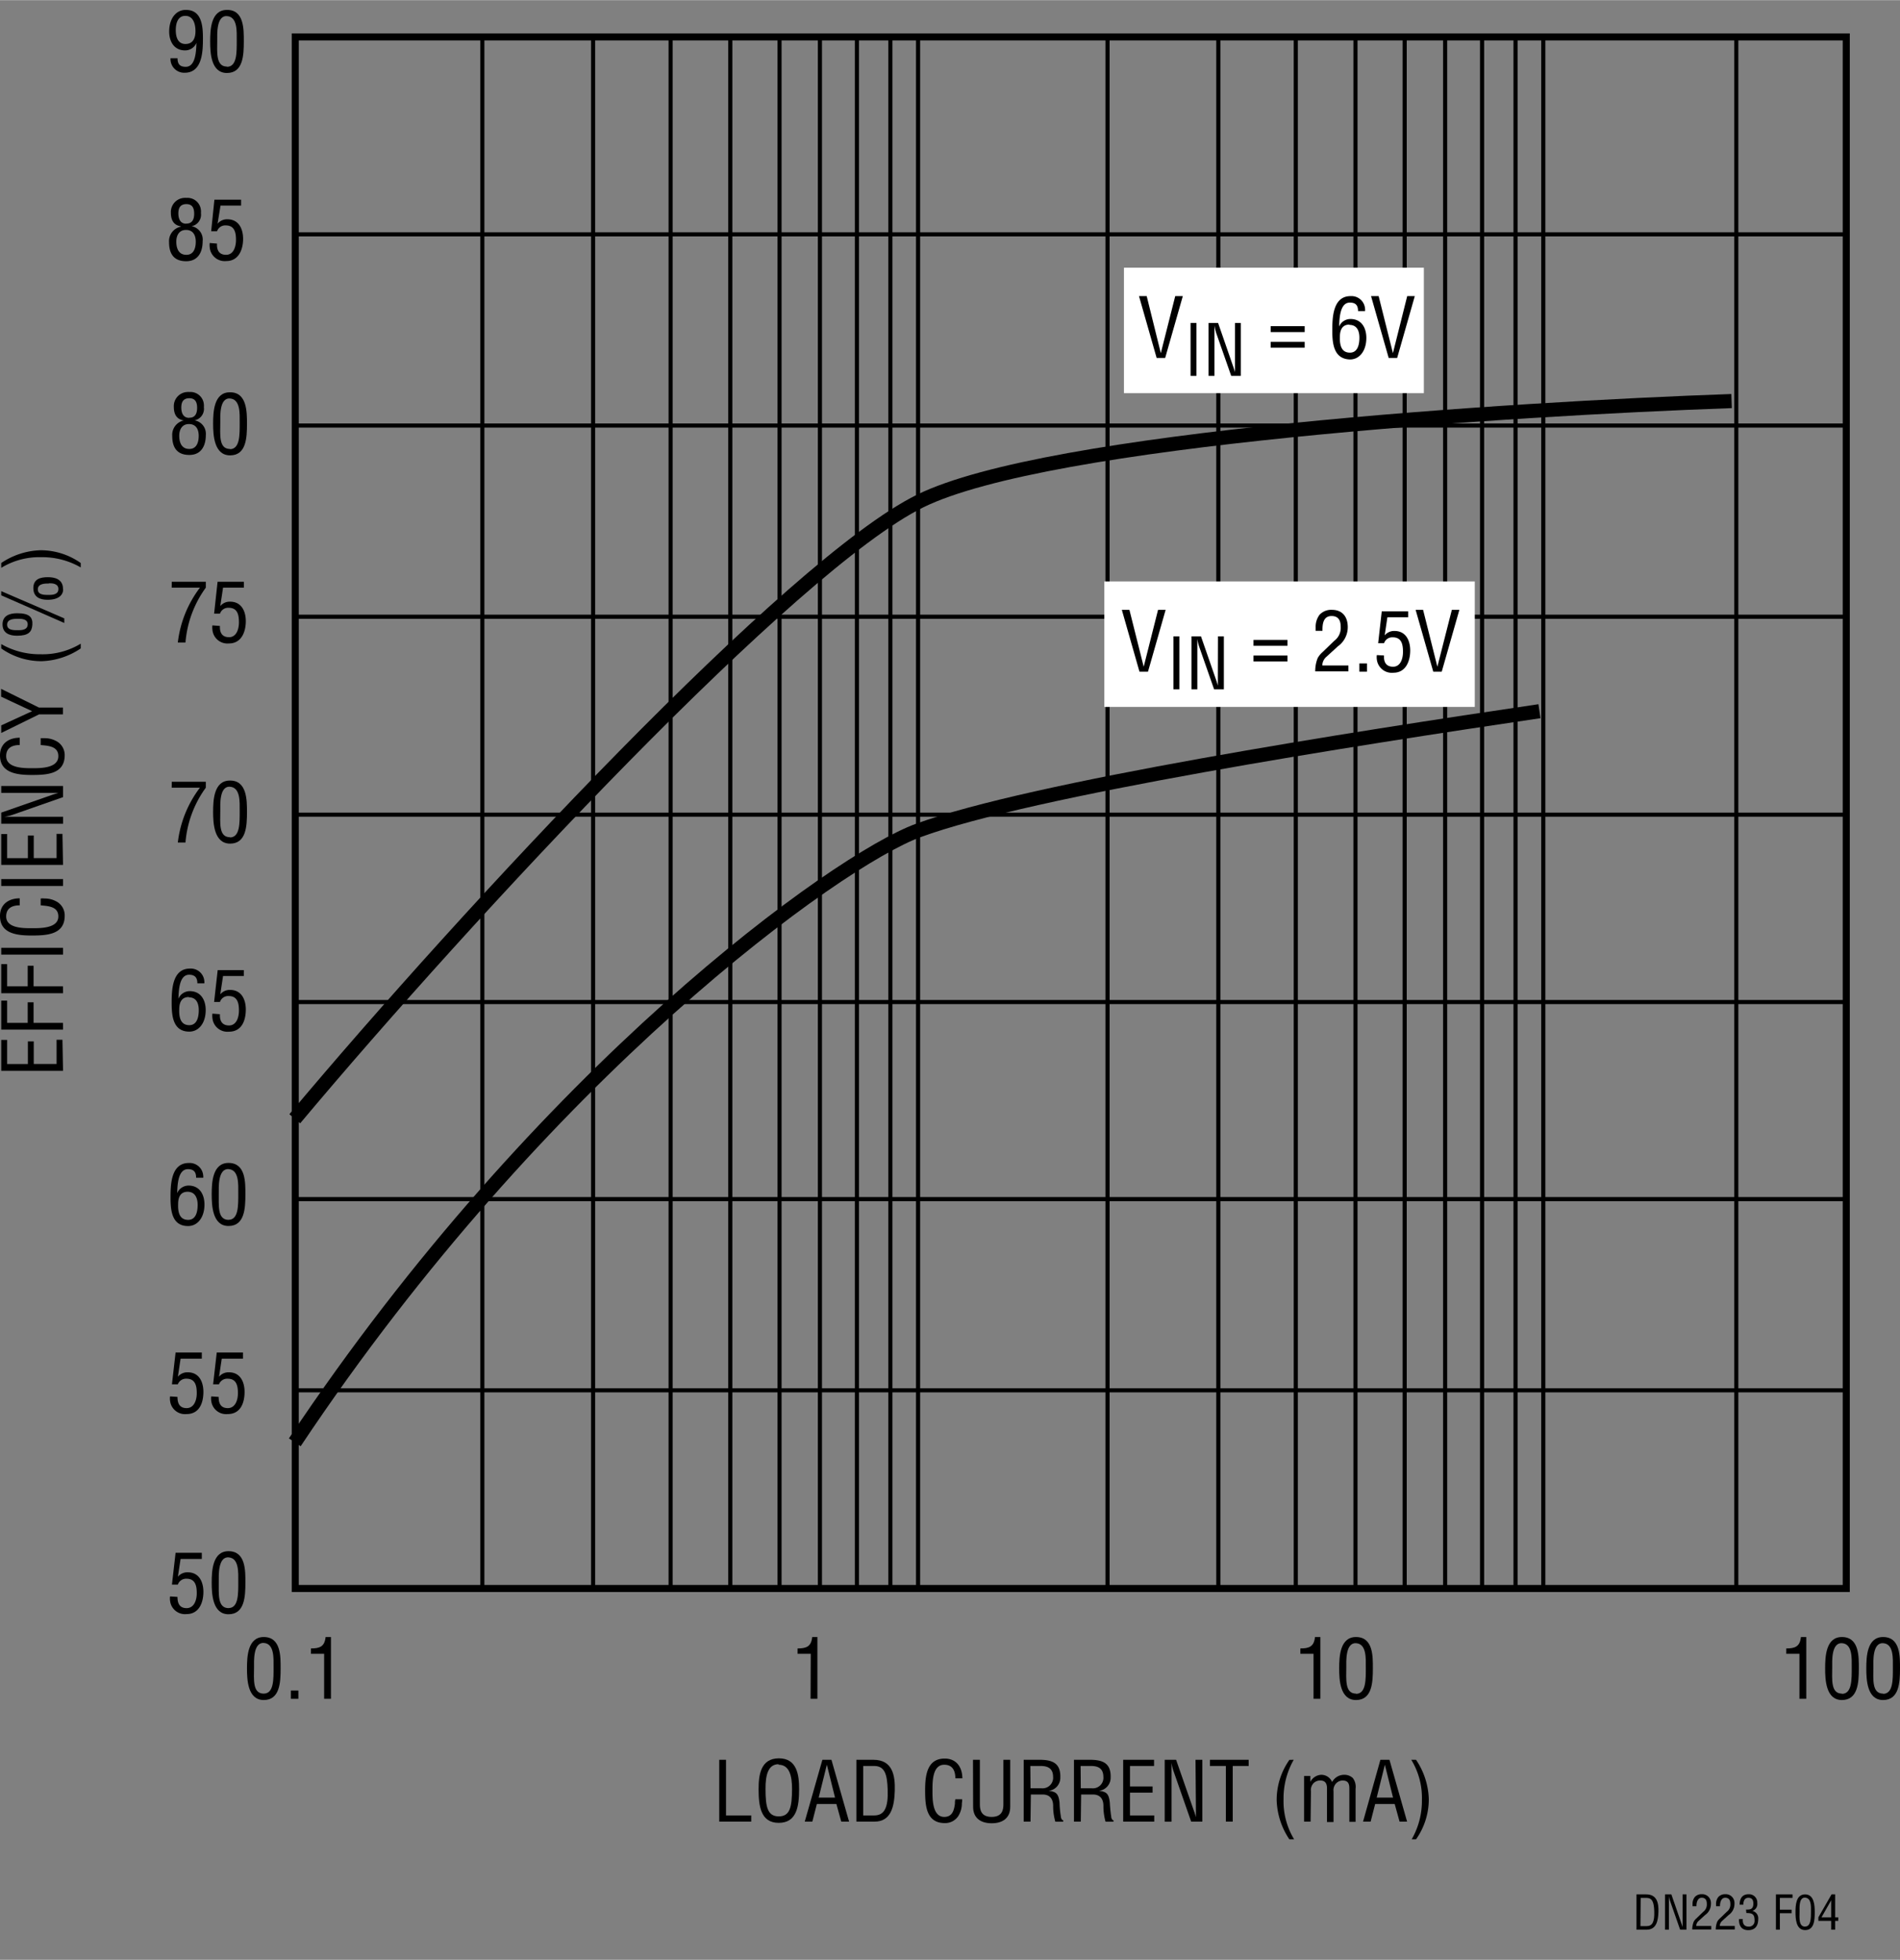 <svg id="e5584826-7c4c-4919-b961-b58464753b7b" data-name="fffd0a8d-e5ec-4c4e-a499-1f7f789feac6" xmlns="http://www.w3.org/2000/svg" width="4.49in" height="4.63in" viewBox="0 0 323.1 333.12"><rect x="0" y="0" width="323.1" height="333.12" fill="#808080" stroke="none"/><path d="M122.31,309.63V299.12h1.15v9.46h4.29v1.05Z"/><path d="M132.46,298.87c3.07,0,3.44,2.83,3.43,5.24,0,2.91-.39,5.73-3.46,5.73S129,307,129,304.11C129,301.74,129.33,298.87,132.46,298.87Zm-.06,1c-1.79,0-2.24,1.88-2.22,4.22,0,3,.32,4.65,2.25,4.65s2.24-1.61,2.26-4.65c0-2.22-.44-4.13-2.29-4.13Z"/><path d="M139.85,299.12h1.54l3,10.51h-1.33l-.83-3h-3.32l-.77,3h-1.29Zm.76.84h0l-1.39,5.59H142Z"/><path d="M145.63,309.63V299.12h2.89c3.27,0,3.72,2.66,3.64,5.26s-.59,5.25-3.43,5.25Zm1.16-1.05h1.87c1.71,0,2.41-1.28,2.29-4.41-.08-2.4-.42-4-2.29-4h-1.87Z"/><path d="M162.46,302.27c0-1.24-.44-2.31-1.89-2.31-2,0-2,2.87-2,4.26s-.08,4.61,2,4.61c1.38,0,1.68-1.13,1.82-2.28a2.52,2.52,0,0,1,.07-.72h1.16a2.85,2.85,0,0,1-.05.65,4.05,4.05,0,0,1-.62,2.22,2.67,2.67,0,0,1-2.28,1.18c-3.24,0-3.35-3.12-3.35-5.63s.35-5.34,3.33-5.34c2,0,3,1.49,3,3.36Z"/><path d="M165.46,299.12h1.17v7.55c0,.83.12,2.16,2,2.16s2-1.33,2-2.16v-7.55h1.16v8c0,1.88-1.25,2.79-3.15,2.79s-3.16-.91-3.16-2.79Z"/><path d="M175.24,309.63h-1.16V299.12h2.7c2.2,0,3.6.58,3.53,3a2.24,2.24,0,0,1-2,2.28h0c1.36.13,1.7.56,1.87,2a16.69,16.69,0,0,0,.22,2.34c0,.2.13.66.41.66v.24h-1.35a9.69,9.69,0,0,1-.37-2.68c0-1-.42-1.94-1.79-1.94h-2Zm0-5.67h1.84a1.8,1.8,0,0,0,2-1.6,1.3,1.3,0,0,0,0-.34c0-1.8-1.45-1.85-2.23-1.85h-1.64Z"/><path d="M183.79,309.63h-1.16V299.12h2.71c2.2,0,3.6.58,3.53,3a2.25,2.25,0,0,1-2,2.28h0c1.36.13,1.69.56,1.86,2a23.16,23.16,0,0,0,.23,2.34c0,.2.12.66.4.66v.24H188a9.68,9.68,0,0,1-.36-2.68c0-1-.42-1.94-1.79-1.94h-2Zm0-5.67h1.84a1.79,1.79,0,0,0,2-1.58,1.45,1.45,0,0,0,0-.36c0-1.8-1.44-1.85-2.23-1.85h-1.64Z"/><path d="M191,309.63V299.12h5.25v1.05h-4.09v3.48H196v1.05h-3.84v3.88h4.12v1.05Z"/><path d="M203.3,299.12h1.16v10.51h-1.9l-2.94-8.41a7.79,7.79,0,0,1-.4-1.58h0v10h-1.16V299.12H200l3,8.6c.13.33.23.66.37,1.15h0V307.7Z"/><path d="M205.75,299.12h6.59v1.05h-2.71v9.46h-1.17v-9.46h-2.71Z"/><path d="M220,299.12a13.21,13.21,0,0,0-1.73,6.7,12.48,12.48,0,0,0,1.8,6.82h-.81A12.56,12.56,0,0,1,217.1,306a11.82,11.82,0,0,1,2.17-6.87Z"/><path d="M222.87,309.63h-1.11v-7.76h1.07v1h0a2.21,2.21,0,0,1,1.85-1.2,2,2,0,0,1,1.85,1.23,2.33,2.33,0,0,1,2.09-1.23,2.1,2.1,0,0,1,1.43.55,2.47,2.47,0,0,1,.47,1.82v5.63h-1.06V304c0-.87-.24-1.36-1.19-1.36a1.62,1.62,0,0,0-1,.43,1.67,1.67,0,0,0-.5,1.42v5.21h-1.11V304c0-.82-.27-1.36-1.16-1.36a1.6,1.6,0,0,0-1.1.43,1.69,1.69,0,0,0-.47,1.42Z"/><path d="M234.74,299.12h1.54l3,10.51H238l-.83-3h-3.32l-.77,3h-1.29Zm.76.84h0l-1.39,5.59h2.78Z"/><path d="M240.06,312.64a13.12,13.12,0,0,0,1.74-6.7,12.41,12.41,0,0,0-1.81-6.82h.81a12.59,12.59,0,0,1,2.17,6.66,11.79,11.79,0,0,1-2.17,6.86Z"/><path d="M42,283.58c0-2,.12-5.33,2.85-5.33,2.94,0,2.87,3.33,2.87,5.33,0,2.38-.12,5.38-2.87,5.38S42,285.45,42,283.58Zm2.85,4.29c1.74,0,1.67-2.49,1.67-4.51,0-1.48.15-4-1.67-4.1s-1.65,3.13-1.65,4.1C43.19,285.42,42.91,287.87,44.84,287.87Z"/><path d="M49.46,288.75v-1.4h1.28v1.4Z"/><path d="M55.12,281.1H52.88v-.91c1.5,0,2.32-.31,2.49-1.94h.91v10.5H55.12Z"/><path d="M29.21,132.87H35v1a18.33,18.33,0,0,0-3.46,9.33h-1.3A19,19,0,0,1,34,133.87h-4.8Z"/><path d="M36.24,138c0-2,.12-5.34,2.85-5.34C42,132.62,42,136,42,138c0,2.38-.12,5.38-2.87,5.38S36.24,139.87,36.24,138Zm2.85,4.33c1.74,0,1.67-2.5,1.67-4.51,0-1.49.15-4-1.67-4.11s-1.63,3.14-1.63,4.11C37.46,139.79,37.16,142.29,39.09,142.29Z"/><path d="M10.72,182H.21v-5.25h1v4.1H4.74V177h1v3.84H9.62v-4.12h1Z"/><path d="M10.72,175H.21v-4.93h1v3.78h3.5v-3.5h1v3.5h5Z"/><path d="M10.72,168.81H.21v-4.94h1v3.77h3.5v-3.5h1v3.5h5Z"/><path d="M10.72,162.25H.21v-1.16H10.72Z"/><path d="M3.36,153.87c-1.24,0-2.31.44-2.31,1.89,0,2,2.87,2,4.26,2s4.61.08,4.61-2c0-1.39-1.14-1.68-2.28-1.82l-.72-.07v-1.16a2.72,2.72,0,0,1,.64,0,4.08,4.08,0,0,1,2.23.62A2.67,2.67,0,0,1,11,155.66C11,158.9,7.85,159,5.34,159S0,158.66,0,155.68c0-2,1.49-3,3.36-3Z"/><path d="M10.72,150.58H.21v-1.17H10.72Z"/><path d="M10.72,147H.21v-5.25h1v4.1H4.74V142h1v3.84H9.62v-4.12h1Z"/><path d="M.21,134.74v-1.16H10.72v1.9l-8.41,2.94a7.79,7.79,0,0,1-1.58.4h10V140H.21v-1.89l8.6-3c.32-.12.66-.22,1.15-.36H.21Z"/><path d="M3.36,126.62c-1.24,0-2.31.44-2.31,1.89,0,2,2.87,2.05,4.26,2.05s4.61.08,4.61-2.05c0-1.38-1.14-1.68-2.28-1.82l-.72-.07v-1.16h.64a4.08,4.08,0,0,1,2.23.62A2.67,2.67,0,0,1,11,128.36c0,3.24-3.12,3.35-5.63,3.35S0,131.36,0,128.38c0-2,1.49-3,3.36-3Z"/><path d="M5.46,120.87.19,118.4v-1.33l6.43,3.18H10.7v1.16H6.64L.21,124.57v-1.29Z"/><path d="M.21,109.46a13.11,13.11,0,0,0,6.7,1.73,12.48,12.48,0,0,0,6.82-1.8v.81a12.59,12.59,0,0,1-6.66,2.17A11.86,11.86,0,0,1,.21,110.2Z"/><path d="M10.93,105.09v.78L.21,101.17v-.71Zm-8-.87c2,0,2.68.62,2.57,2-.1,1.17-.66,1.82-2.61,1.82-1.3,0-2.46-.44-2.46-1.94s1.25-1.88,2.48-1.88Zm.2.94c-.7,0-1.92,0-1.92,1s1.22.94,1.92.94,1.58-.1,1.58-1-1-.94-1.6-.94Zm7.61-5c0,.9-.7,1.77-2.65,1.77-1.3,0-2.42-.45-2.42-2s1.23-1.84,2.46-1.84c1.93,0,2.6.86,2.59,2.06Zm-2.39-1c-.7,0-1.92,0-1.92,1s1.22.94,1.92.94,1.58-.1,1.58-1S9,99.12,8.35,99.12Z"/><path d="M13.73,96.43A13.12,13.12,0,0,0,7,94.69,12.41,12.41,0,0,0,.21,96.5v-.82a12.56,12.56,0,0,1,6.65-2.17,11.82,11.82,0,0,1,6.87,2.17Z"/><path d="M31.22,71.44c-1.24-.21-1.66-1.12-1.66-2.31a2.4,2.4,0,0,1,2.27-2.52,2.54,2.54,0,0,1,.39,0,2.29,2.29,0,0,1,2.45,2.11,2.44,2.44,0,0,1,0,.47,2,2,0,0,1-1.59,2.24h0A2.31,2.31,0,0,1,35,73.93c0,1.81-.77,3.38-2.8,3.38s-2.91-1.19-2.91-3.22a2.5,2.5,0,0,1,2-2.65Zm1,4.85c1,0,1.57-.8,1.57-2.23,0-1.08-.44-2-1.66-2s-1.65,1-1.65,2,.32,2.23,1.7,2.23Zm0-5.31c1,0,1.3-.77,1.3-1.68s-.28-1.63-1.32-1.63-1.37.65-1.37,1.58S31.17,71,32.15,71Z"/><path d="M36.24,72c0-2,.12-5.34,2.85-5.34C42,66.62,42,70,42,72c0,2.38-.12,5.38-2.87,5.38S36.24,73.87,36.24,72Zm2.85,4.33c1.74,0,1.67-2.5,1.67-4.51,0-1.49.15-4-1.67-4.11s-1.63,3.14-1.63,4.11C37.46,73.79,37.16,76.29,39.09,76.29Z"/><path d="M34.51,6.5c0,2.18-.09,5.84-3.11,5.84A2.32,2.32,0,0,1,29,10.16a1.41,1.41,0,0,1,0-.29h1.19c0,1,.4,1.46,1.4,1.46,1.78,0,1.76-3,1.82-4.08h0a2.08,2.08,0,0,1-1.93,1.29c-1.88,0-2.71-1.51-2.71-3.21,0-2.24,1.19-3.67,2.79-3.67C34.3,1.62,34.51,4.34,34.51,6.5Zm-3-3.83c-1.31,0-1.62,1.35-1.62,2.41s.28,2.37,1.64,2.37,1.71-1.09,1.71-2.19-.32-2.59-1.72-2.59Z"/><path d="M35.74,7c0-2,.12-5.34,2.85-5.34C41.53,1.62,41.46,5,41.46,7c0,2.38-.12,5.38-2.87,5.38S35.74,8.87,35.74,7Zm2.85,4.33c1.74,0,1.67-2.5,1.67-4.51,0-1.49.15-4-1.67-4.11s-1.65,3.14-1.65,4.11C36.94,8.79,36.66,11.29,38.59,11.29Z"/><path d="M137.87,281.1h-2.24v-.91c1.5,0,2.32-.31,2.49-1.94H139v10.5h-1.16Z"/><path d="M223.37,281.1h-2.24v-.91c1.5,0,2.32-.31,2.49-1.94h.91v10.5h-1.16Z"/><path d="M227.73,283.58c0-2,.13-5.33,2.86-5.33,2.94,0,2.87,3.33,2.87,5.33,0,2.38-.12,5.38-2.87,5.38S227.73,285.45,227.73,283.58Zm2.86,4.33c1.74,0,1.67-2.49,1.67-4.51,0-1.48.15-4-1.67-4.1s-1.65,3.13-1.65,4.1c0,2-.28,4.47,1.65,4.47Z"/><path d="M306,281.1h-2.24v-.91c1.5,0,2.32-.31,2.49-1.94h.91v10.5H306Z"/><path d="M310.37,283.58c0-2,.12-5.33,2.85-5.33,2.95,0,2.88,3.33,2.88,5.33,0,2.38-.13,5.38-2.88,5.38S310.37,285.45,310.37,283.58Zm2.85,4.33c1.74,0,1.67-2.49,1.67-4.51,0-1.48.16-4-1.67-4.1s-1.65,3.13-1.65,4.1c0,2-.28,4.47,1.65,4.47Z"/><path d="M317.37,283.58c0-2,.12-5.33,2.85-5.33,2.95,0,2.88,3.33,2.88,5.33,0,2.38-.13,5.38-2.88,5.38S317.37,285.45,317.37,283.58Zm2.85,4.33c1.74,0,1.67-2.49,1.67-4.51,0-1.48.16-4-1.67-4.1s-1.65,3.13-1.65,4.1c0,2-.28,4.47,1.65,4.47Z"/><path d="M278.29,328v-6h1.65c1.87,0,2.13,1.52,2.08,3s-.34,3-2,3Zm.67-.6H280c1,0,1.37-.73,1.31-2.52-.05-1.37-.24-2.28-1.31-2.28H279Z"/><path d="M286.13,322h.66v6h-1.08l-1.68-4.8a4.57,4.57,0,0,1-.23-.9h0V328h-.66v-6h1.08l1.7,4.91c.07.18.13.37.21.65h0V322Z"/><path d="M288.88,326.49a1.17,1.17,0,0,0-.43.88H291v.6h-3.23a3.65,3.65,0,0,1,.24-1.3,2,2,0,0,1,.48-.6l1.14-1.1a1.55,1.55,0,0,0,.62-1.35c0-.6-.2-1.05-.88-1.05s-.9.81-.88,1.44h-.67v-.37a1.86,1.86,0,0,1,.39-1.2,1.55,1.55,0,0,1,1.19-.47,1.48,1.48,0,0,1,1.55,1.41,1.15,1.15,0,0,1,0,.26,2.27,2.27,0,0,1-1,1.87Z"/><path d="M292.88,326.49a1.17,1.17,0,0,0-.43.88H295v.6h-3.23a3.65,3.65,0,0,1,.24-1.3,2,2,0,0,1,.48-.6l1.14-1.1a1.55,1.55,0,0,0,.62-1.35c0-.6-.2-1.05-.88-1.05s-.9.81-.88,1.44h-.67v-.37a1.86,1.86,0,0,1,.39-1.2,1.55,1.55,0,0,1,1.19-.47,1.48,1.48,0,0,1,1.55,1.41,1.15,1.15,0,0,1,0,.26,2.27,2.27,0,0,1-1,1.87Z"/><path d="M296.92,324.58c.52,0,1.24.08,1.24-1,0-.58-.18-1-.84-1s-.86.56-.86,1.17h-.63c0-1,.42-1.77,1.5-1.77a1.4,1.4,0,0,1,1.5,1.29v.2a1.23,1.23,0,0,1-.84,1.34h0a1.27,1.27,0,0,1,1,1.38c0,1.12-.5,1.89-1.69,1.89s-1.61-.8-1.58-1.88h.65c-.05.64.13,1.28,1,1.28a.94.94,0,0,0,1-.87,1.34,1.34,0,0,0,0-.2c0-1.05-.4-1.25-1.4-1.24Z"/><path d="M302,328v-6h2.82v.6h-2.15v2h2v.6h-2V328Z"/><path d="M305.33,325c0-1.12.07-3,1.63-3s1.64,1.9,1.64,3c0,1.36-.07,3.07-1.64,3.07S305.33,326.08,305.33,325Zm1.63,2.47c1,0,1-1.43,1-2.58,0-.85.08-2.27-1-2.34s-.94,1.79-.94,2.34C306,326.06,305.86,327.49,307,327.49Z"/><path d="M311.46,322h.61v3.9h.53v.6h-.53V328h-.67v-1.5h-2.18v-.6Zm-1.71,3.9h1.65V323h0Z"/><polyline points="322.59 278.12 42.09 278.12 42.09 0" fill="none"/><polyline points="0.22 0.87 0.22 309.12 316.09 309.12" fill="none"/><line x1="182.59" y1="324.62" x2="182.59" y2="302.62" fill="none"/><line x1="20.59" y1="137.62" x2="3.09" y2="137.62" fill="none"/><line x1="313.96" y1="333.12" x2="313.96" y2="316.12" fill="none"/><path d="M29,203.51c0-2.18.08-5.84,3.11-5.84a2.31,2.31,0,0,1,2.45,2.18,1.82,1.82,0,0,1,0,.33H33.35c0-1-.41-1.46-1.4-1.46-1.78,0-1.77,3-1.82,4.08h0a2.1,2.1,0,0,1,1.94-1.29c1.87,0,2.7,1.51,2.7,3.21,0,2.24-1.19,3.67-2.79,3.67C29.19,208.39,29,205.67,29,203.51Zm2.91-.95c-1.37,0-1.62,1.15-1.62,2.12-.07,2,.65,2.66,1.71,2.66,1.37,0,1.61-1.49,1.61-2.55S33.24,202.56,31.89,202.56Z"/><path d="M36,203c0-2,.13-5.34,2.86-5.34,2.94,0,2.87,3.34,2.87,5.34,0,2.38-.13,5.38-2.87,5.38S36,204.87,36,203Zm2.86,4.33c1.73,0,1.66-2.5,1.66-4.51,0-1.49.16-4-1.66-4.11s-1.66,3.15-1.66,4.15C37.22,204.87,36.94,207.34,38.88,207.34Z"/><path d="M29.19,170.46c0-2.18.09-5.84,3.11-5.84a2.31,2.31,0,0,1,2.45,2.18,1.82,1.82,0,0,1,0,.33H33.56c0-.95-.4-1.46-1.4-1.46-1.78,0-1.76,3-1.82,4.08h0a2.08,2.08,0,0,1,1.93-1.29c1.88,0,2.71,1.51,2.71,3.21,0,2.24-1.19,3.67-2.79,3.67C29.4,175.34,29.19,172.62,29.19,170.46Zm2.92-1c-1.38,0-1.63,1.15-1.63,2.12-.07,2,.66,2.66,1.71,2.66,1.37,0,1.61-1.49,1.61-2.55s-.34-2.18-1.69-2.18Z"/><path d="M37.4,172.38c-.06,1.12.36,1.91,1.55,1.91s1.68-1.24,1.68-2.54-.26-2.46-1.75-2.46a1.46,1.46,0,0,0-1.47,1h-1l.61-5.41h4.44v1H37.93L37.46,169h0a2.08,2.08,0,0,1,1.66-.75c1.94,0,2.68,1.62,2.68,3.33,0,1.86-.69,3.77-2.86,3.77A2.56,2.56,0,0,1,36.12,173a2.9,2.9,0,0,1,0-.72Z"/><path d="M29.21,98.87H35v1a18.33,18.33,0,0,0-3.46,9.33h-1.3A19,19,0,0,1,34,99.87h-4.8Z"/><path d="M37.4,106.38c-.06,1.12.36,1.91,1.55,1.91s1.68-1.24,1.68-2.54-.26-2.46-1.75-2.46a1.46,1.46,0,0,0-1.47,1h-1L37,98.87h4.47v1H37.93L37.46,103h0a2.08,2.08,0,0,1,1.66-.75c1.94,0,2.68,1.62,2.68,3.33s-.69,3.77-2.86,3.77A2.56,2.56,0,0,1,36.12,107a2.9,2.9,0,0,1,0-.72Z"/><path d="M30.72,38.44c-1.24-.21-1.66-1.12-1.66-2.31a2.4,2.4,0,0,1,2.27-2.52,2.54,2.54,0,0,1,.39,0,2.29,2.29,0,0,1,2.45,2.11,2.44,2.44,0,0,1,0,.47,2,2,0,0,1-1.59,2.24h0A2.31,2.31,0,0,1,34.46,41c0,1.81-.77,3.38-2.8,3.38s-2.91-1.19-2.91-3.22a2.5,2.5,0,0,1,2-2.65Zm1,4.85c1,0,1.57-.8,1.57-2.23,0-1.08-.44-2-1.66-2s-1.65,1-1.65,2,.32,2.23,1.7,2.23Zm0-5.31c1,0,1.3-.77,1.3-1.68s-.28-1.63-1.32-1.63-1.37.65-1.37,1.58S30.67,38,31.65,38Z"/><path d="M36.9,41.38c-.06,1.12.36,1.91,1.55,1.91s1.68-1.24,1.68-2.54-.26-2.46-1.75-2.46a1.46,1.46,0,0,0-1.47,1h-1l.55-5.37H41v1h-3.5L37,38h0a2.08,2.08,0,0,1,1.66-.75c1.94,0,2.68,1.62,2.68,3.33s-.69,3.77-2.86,3.77A2.56,2.56,0,0,1,35.66,42a2.9,2.9,0,0,1,0-.72Z"/><path d="M30.18,237.43c0,1.12.37,1.91,1.56,1.91s1.72-1.23,1.72-2.54-.27-2.46-1.75-2.46a1.49,1.49,0,0,0-1.47.95h-1l.62-5.41h4.46v1.05H30.71L30.25,234h0a2.1,2.1,0,0,1,1.67-.75c1.93,0,2.67,1.62,2.67,3.33,0,1.86-.68,3.77-2.86,3.77a2.55,2.55,0,0,1-2.81-2.26,2.61,2.61,0,0,1,0-.74Z"/><path d="M37.18,237.43c0,1.12.37,1.91,1.56,1.91s1.72-1.23,1.72-2.54-.27-2.46-1.75-2.46a1.49,1.49,0,0,0-1.47.95h-1l.62-5.41h4.46v1.05H37.71L37.25,234h0a2.1,2.1,0,0,1,1.67-.75c1.93,0,2.67,1.62,2.67,3.33,0,1.86-.68,3.77-2.86,3.77a2.55,2.55,0,0,1-2.81-2.26,2.61,2.61,0,0,1,0-.74Z"/><path d="M30.18,271.43c0,1.12.37,1.91,1.56,1.91s1.72-1.23,1.72-2.54-.27-2.46-1.75-2.46a1.49,1.49,0,0,0-1.47,1h-1l.62-5.41h4.46v1.05H30.71L30.25,268h0a2.1,2.1,0,0,1,1.67-.75c1.93,0,2.67,1.62,2.67,3.33s-.68,3.77-2.86,3.77a2.55,2.55,0,0,1-2.81-2.26,2.61,2.61,0,0,1,0-.74Z"/><path d="M36,269c0-2,.13-5.34,2.86-5.34,2.94,0,2.87,3.34,2.87,5.34,0,2.38-.13,5.38-2.87,5.38S36,270.87,36,269Zm2.86,4.33c1.73,0,1.66-2.49,1.66-4.51,0-1.49.16-4-1.66-4.11s-1.66,3.15-1.66,4.15C37.22,270.87,36.94,273.34,38.88,273.34Z"/><rect x="50.21" y="6.25" width="263.75" height="263.75" fill="none" stroke="#000" stroke-width="1.2"/><path d="M182.09,138.13" fill="none" stroke="#000" stroke-width="1.2"/><line x1="314.09" y1="138.46" x2="50.21" y2="138.46" fill="none" stroke="#000" stroke-width="0.7"/><line x1="314.31" y1="72.31" x2="50.44" y2="72.31" fill="none" stroke="#000" stroke-width="0.7"/><line x1="313.81" y1="203.81" x2="49.94" y2="203.81" fill="none" stroke="#000" stroke-width="0.7"/><line x1="314.31" y1="39.81" x2="50.44" y2="39.81" fill="none" stroke="#000" stroke-width="0.7"/><line x1="314.31" y1="104.81" x2="50.44" y2="104.81" fill="none" stroke="#000" stroke-width="0.7"/><line x1="313.81" y1="170.31" x2="49.94" y2="170.31" fill="none" stroke="#000" stroke-width="0.7"/><line x1="313.81" y1="236.31" x2="49.94" y2="236.31" fill="none" stroke="#000" stroke-width="0.7"/><line x1="262.44" y1="270" x2="262.44" y2="6.12" fill="none" stroke="#000" stroke-width="0.7"/><line x1="257.72" y1="270" x2="257.72" y2="6.12" fill="none" stroke="#000" stroke-width="0.7"/><line x1="252.03" y1="270" x2="252.03" y2="6.12" fill="none" stroke="#000" stroke-width="0.7"/><line x1="245.75" y1="270" x2="245.75" y2="6.12" fill="none" stroke="#000" stroke-width="0.7"/><line x1="238.87" y1="270" x2="238.87" y2="6.12" fill="none" stroke="#000" stroke-width="0.7"/><line x1="230.5" y1="270" x2="230.5" y2="6.12" fill="none" stroke="#000" stroke-width="0.7"/><line x1="220.35" y1="270" x2="220.35" y2="6.12" fill="none" stroke="#000" stroke-width="0.7"/><line x1="207.18" y1="270" x2="207.18" y2="6.12" fill="none" stroke="#000" stroke-width="0.7"/><line x1="188.34" y1="270" x2="188.34" y2="6.12" fill="none" stroke="#000" stroke-width="0.7"/><line x1="295.26" y1="270" x2="295.26" y2="6.12" fill="none" stroke="#000" stroke-width="0.7"/><line x1="156.12" y1="270" x2="156.12" y2="6.12" fill="none" stroke="#000" stroke-width="0.7"/><line x1="151.41" y1="270" x2="151.41" y2="6.12" fill="none" stroke="#000" stroke-width="0.7"/><line x1="145.72" y1="270" x2="145.72" y2="6.12" fill="none" stroke="#000" stroke-width="0.7"/><line x1="139.43" y1="270" x2="139.43" y2="6.12" fill="none" stroke="#000" stroke-width="0.7"/><line x1="132.56" y1="270" x2="132.56" y2="6.12" fill="none" stroke="#000" stroke-width="0.7"/><line x1="124.19" y1="270" x2="124.19" y2="6.12" fill="none" stroke="#000" stroke-width="0.7"/><line x1="114.04" y1="270" x2="114.04" y2="6.12" fill="none" stroke="#000" stroke-width="0.7"/><line x1="100.86" y1="270" x2="100.86" y2="6.12" fill="none" stroke="#000" stroke-width="0.7"/><line x1="82.02" y1="270" x2="82.02" y2="6.12" fill="none" stroke="#000" stroke-width="0.7"/><path d="M50.13,190.15c29.33-35,84.57-94.28,106.33-105s100.29-15.67,138-17" fill="none" stroke="#000" stroke-width="2.4"/><path d="M50.13,245.15c42-63,92.33-99,106-104,19.33-7.09,74.33-15.67,105.66-20.28" fill="none" stroke="#000" stroke-width="2.4"/><rect x="191.13" y="45.48" width="51" height="21.33" fill="#fff"/><path d="M199.85,50.31h1.29l-3,10.51h-1.45l-3-10.51H195L197.4,60h0Z"/><path d="M202.46,63.87v-9h1v9Z"/><path d="M210,54.87h1v9h-1.63l-2.52-7.2a7.93,7.93,0,0,1-.33-1.36h0v8.56h-1v-9h1.62l2.55,7.36a10,10,0,0,1,.32,1h0V54.87Z"/><path d="M221.86,56.42h-5.78v-1h5.78Zm0,2.66h-5.78v-1h5.78Z"/><path d="M226.56,56.15c0-2.18.09-5.84,3.11-5.84a2.31,2.31,0,0,1,2.46,2.15,1.88,1.88,0,0,1,0,.41h-1.19c0-1-.4-1.46-1.4-1.46-1.78,0-1.76,3-1.82,4.08h0a2.07,2.07,0,0,1,1.93-1.29c1.88,0,2.7,1.51,2.7,3.21,0,2.24-1.19,3.67-2.78,3.67C226.77,61,226.56,58.31,226.56,56.15Zm2.91-1c-1.37,0-1.62,1.15-1.62,2.11-.07,2,.66,2.66,1.71,2.66,1.37,0,1.61-1.48,1.61-2.54s-.35-2.18-1.71-2.18Z"/><path d="M239.3,50.31h1.29l-3,10.51h-1.44l-3-10.51h1.29L236.87,60h0Z"/><rect x="187.79" y="98.81" width="63" height="21.33" fill="#fff"/><path d="M196.93,103.64h1.29l-3,10.51h-1.45l-3-10.51h1.29l2.43,9.67h0Z"/><path d="M199.55,117.15v-9h1v9Z"/><path d="M207.12,108.15h1v9h-1.66l-2.52-7.2a7.82,7.82,0,0,1-.33-1.35h0v8.55h-1v-9h1.62l2.56,7.37c.1.27.19.56.31,1h0v-1Z"/><path d="M218.94,109.75h-5.78v-1h5.78Zm0,2.66h-5.78v-1h5.78Z"/><path d="M225.62,111.57a2,2,0,0,0-.76,1.53h4.44v1h-5.64a5.86,5.86,0,0,1,.42-2.27,3.82,3.82,0,0,1,.82-1l2-1.93a2.72,2.72,0,0,0,1.09-2.36c0-1.06-.36-1.85-1.55-1.85-1.45,0-1.57,1.42-1.55,2.52h-1.16v-.64a3.36,3.36,0,0,1,.67-2.1,2.69,2.69,0,0,1,2.09-.83c1.79,0,2.7,1.19,2.7,2.93a4,4,0,0,1-1.69,3.28Z"/><path d="M231.16,114.15v-1.4h1.3v1.4Z"/><path d="M235.35,111.4c-.06,1.12.36,1.91,1.55,1.91s1.68-1.23,1.68-2.54-.26-2.46-1.75-2.46a1.48,1.48,0,0,0-1.47,1h-1l.61-5.41h4.49v1h-3.53l-.46,3.08h0a2.08,2.08,0,0,1,1.66-.75c1.94,0,2.68,1.62,2.68,3.33s-.69,3.77-2.86,3.77a2.56,2.56,0,0,1-2.82-2.28,2.9,2.9,0,0,1,0-.72Z"/><path d="M246.89,103.64h1.28l-3,10.51h-1.44l-3-10.51H242l2.43,9.67h0Z"/></svg>
